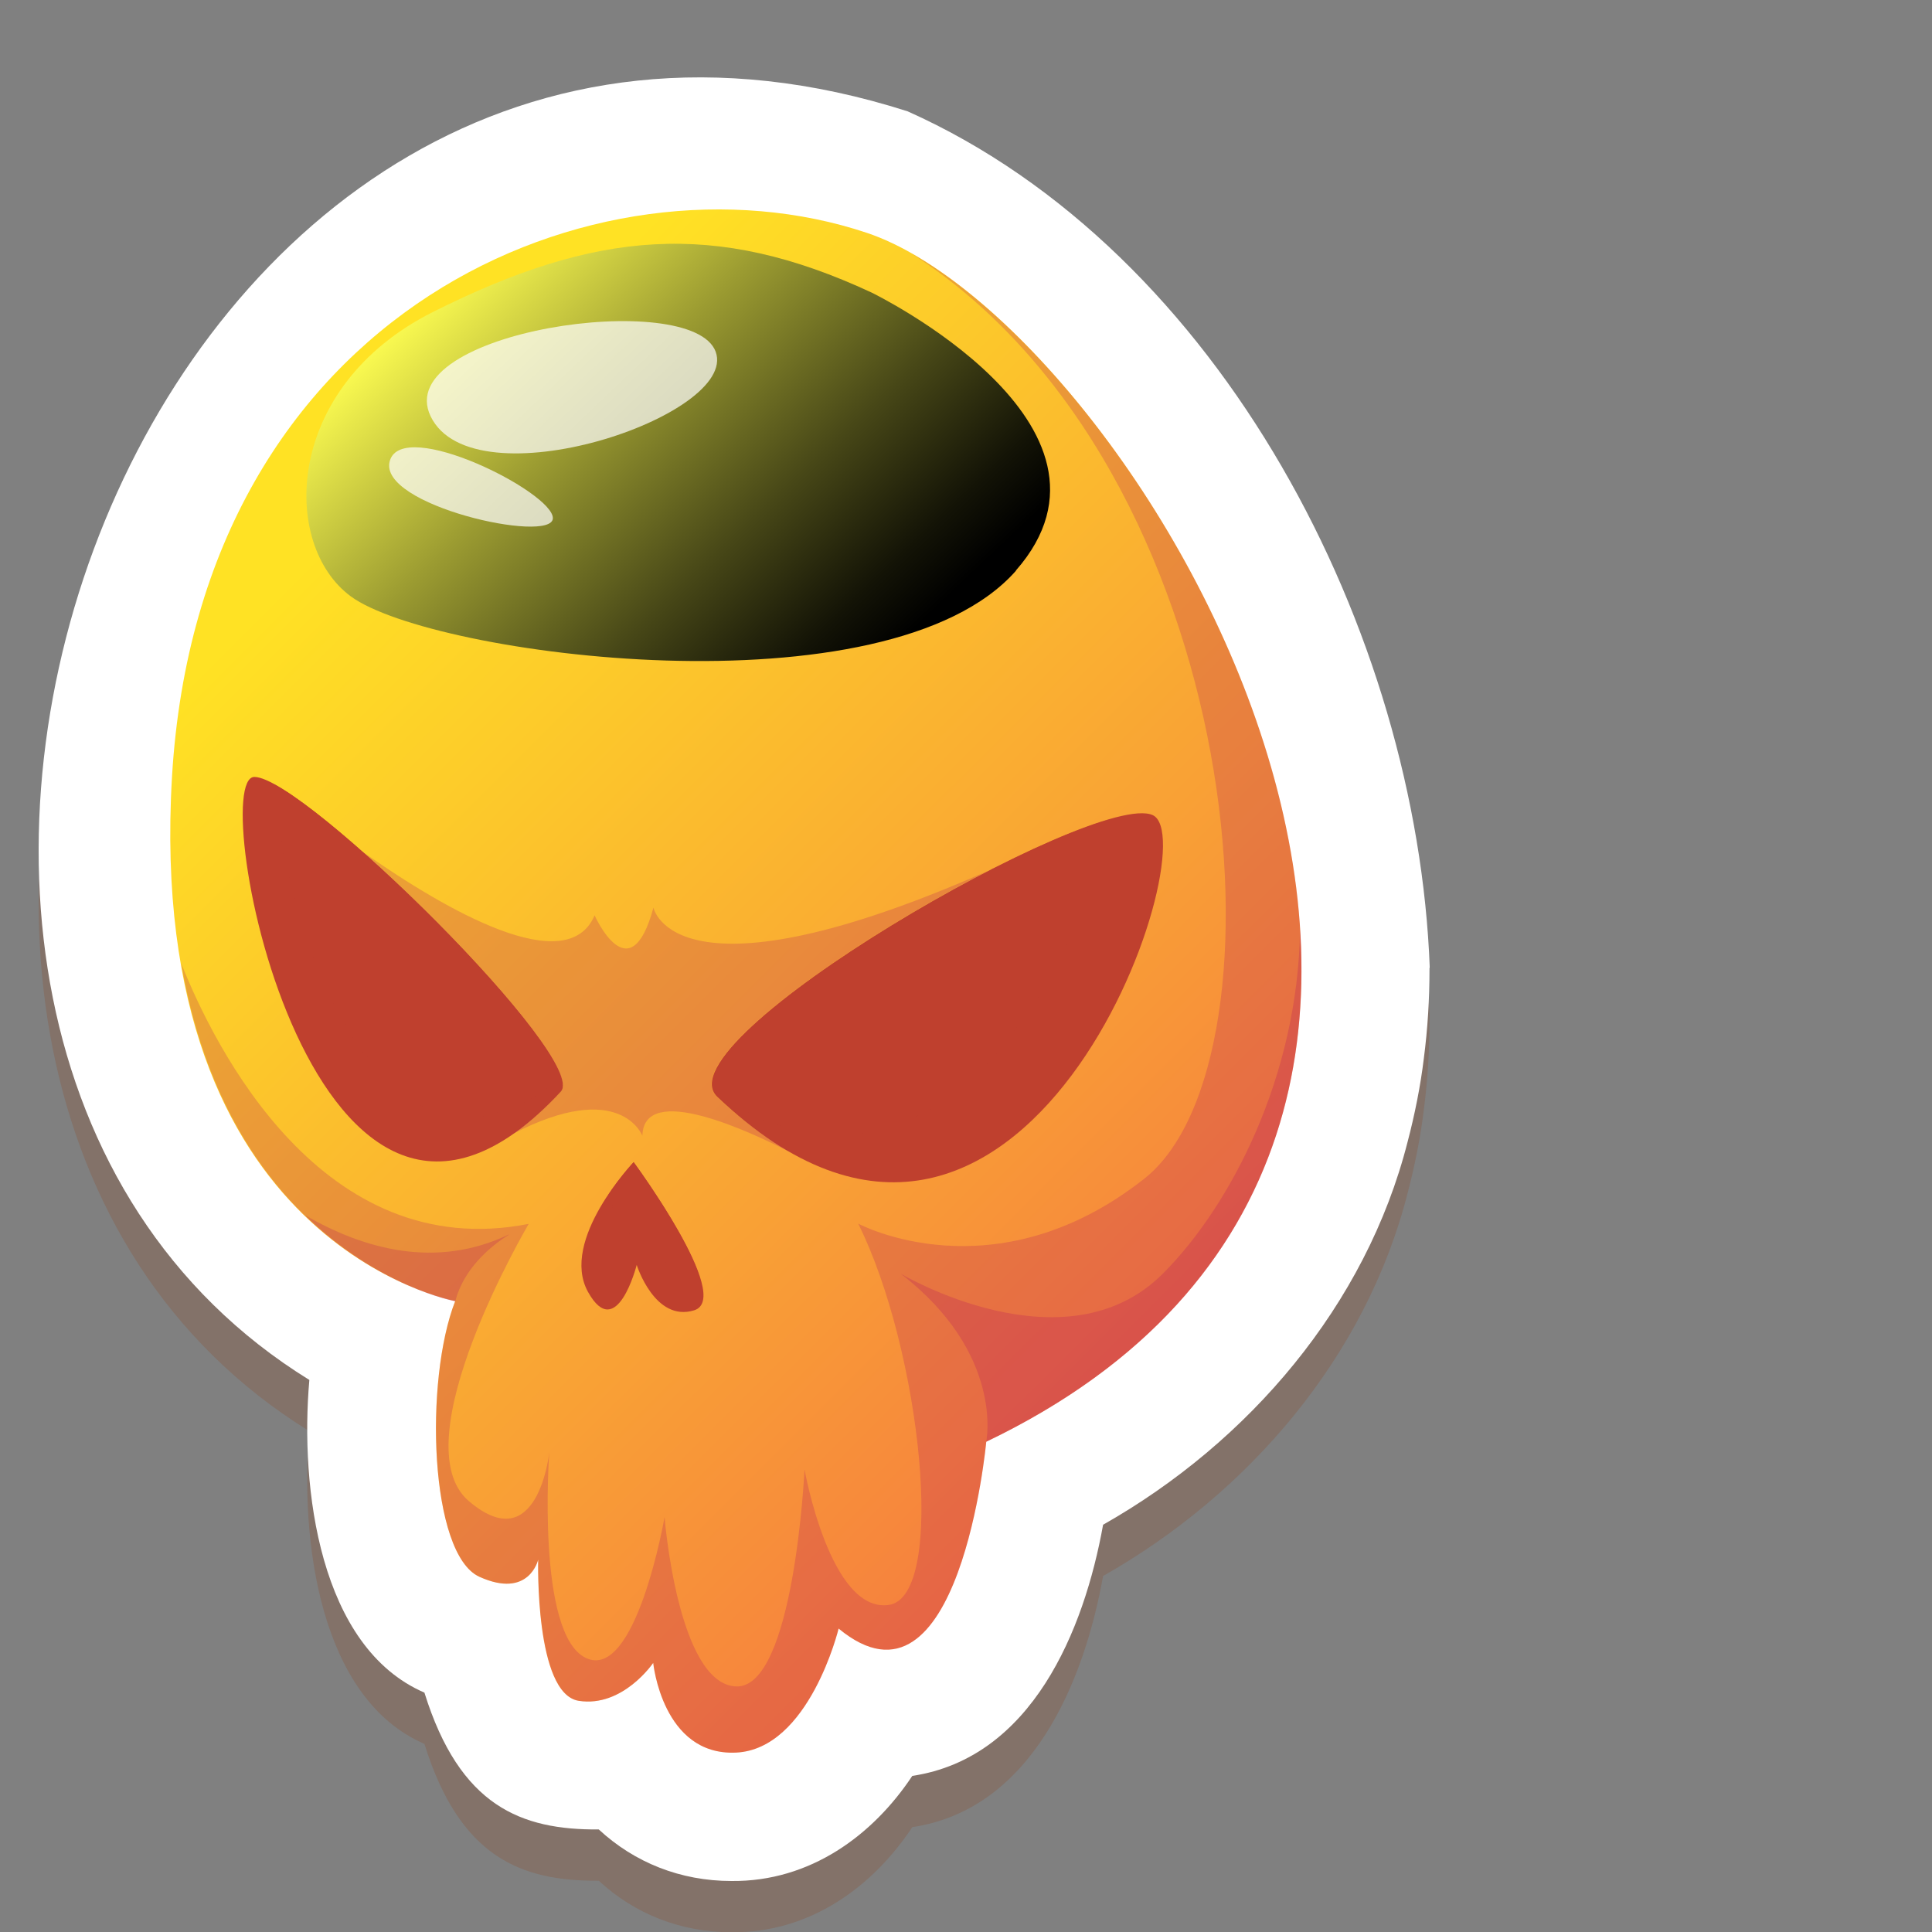 <svg width="50" height="50" viewBox="0 0 50 50" fill="none" xmlns="http://www.w3.org/2000/svg">
<rect x="0" y="0" width="50" height="50" fill="#808080" stroke="none"/>
<g clip-path="url(#clip0_173_12426)">
<g style="mix-blend-mode:multiply" opacity="0.18">
<path d="M37.002 26.374C36.676 17.685 31.605 7.836 23.491 4.208C3.574 -2.166 -6.827 27.88 8.006 37.039C7.76 39.838 8.266 43.957 10.984 45.131C11.901 48.076 13.489 48.686 15.496 48.673C16.42 49.528 17.609 50.006 18.932 50.006C20.972 50.026 22.594 48.819 23.61 47.286C26.701 46.822 28.056 43.526 28.548 40.786C32.316 38.651 35.354 35.109 36.43 30.871C36.61 30.188 36.763 29.431 36.849 28.715C36.949 27.946 36.995 27.183 36.995 26.42V26.381L37.002 26.374Z" fill="#903100"/>
</g>
<path d="M37.002 25.048C36.676 16.359 31.605 6.51 23.491 2.882C3.574 -3.492 -6.827 26.553 8.006 35.713C7.76 38.512 8.266 42.631 10.984 43.805C11.901 46.749 13.489 47.36 15.496 47.346C16.42 48.202 17.609 48.68 18.932 48.68C20.972 48.7 22.594 47.492 23.61 45.96C26.701 45.496 28.056 42.2 28.548 39.46C32.316 37.325 35.354 33.783 36.43 29.545C36.61 28.861 36.763 28.105 36.849 27.389C36.949 26.62 36.995 25.857 36.995 25.094V25.054L37.002 25.048Z" fill="white"/>
<path d="M11.781 33.67C11.781 33.67 3.74 32.224 4.451 20.107C5.169 7.982 15.496 3.704 22.434 6.026C29.372 8.347 42.126 29.352 25.524 37.312C25.524 37.312 24.833 44.733 21.703 42.147C21.703 42.147 20.945 45.271 19.045 45.357C17.144 45.443 16.905 43.035 16.905 43.035C16.905 43.035 16.121 44.196 14.978 44.017C13.835 43.838 13.928 40.363 13.928 40.363C13.928 40.363 13.695 41.391 12.406 40.807C11.117 40.223 10.977 35.726 11.781 33.67Z" fill="url(#paint0_linear_173_12426)"/>
<g style="mix-blend-mode:multiply" opacity="0.21">
<path d="M11.782 33.67C10.978 35.719 11.118 40.223 12.407 40.806C13.696 41.39 13.929 40.362 13.929 40.362C13.929 40.362 13.843 43.838 14.979 44.017C16.115 44.196 16.906 43.035 16.906 43.035C16.906 43.035 17.145 45.443 19.046 45.356C20.947 45.27 21.704 42.146 21.704 42.146C24.835 44.733 25.526 37.311 25.526 37.311C41.243 29.776 30.65 10.555 23.592 6.562C32.331 12.174 33.487 27.455 29.613 30.506C25.732 33.564 22.21 31.667 22.21 31.667C23.831 34.923 24.522 41.324 23 41.536C21.479 41.748 20.821 38.028 20.821 38.028C20.821 38.028 20.555 43.712 19.046 43.645C17.538 43.579 17.199 39.261 17.199 39.261C17.199 39.261 16.461 43.519 15.165 42.909C13.869 42.299 14.215 37.59 14.215 37.59C14.215 37.59 13.922 40.369 12.135 38.85C10.347 37.331 13.683 31.674 13.683 31.674C8.327 32.728 5.542 27.077 4.691 24.935C6.021 32.615 11.776 33.676 11.776 33.676L11.782 33.67Z" fill="#A60060"/>
</g>
<path style="mix-blend-mode:screen" d="M26.296 14.767C22.979 18.541 11.183 16.975 9.083 15.437C7.255 14.097 7.349 10.011 11.203 8.075C15.416 5.959 18.507 5.687 22.554 7.57C22.554 7.57 29.605 10.993 26.289 14.767H26.296Z" fill="url(#paint1_linear_173_12426)"/>
<g style="mix-blend-mode:screen" opacity="0.71">
<path d="M11.145 10.775C10.088 8.573 17.917 7.445 18.522 9.104C19.126 10.762 12.248 13.057 11.145 10.775Z" fill="white"/>
</g>
<g style="mix-blend-mode:screen" opacity="0.71">
<path d="M10.088 11.929C10.413 10.781 14.328 12.745 14.308 13.414C14.288 14.084 9.755 13.076 10.088 11.929Z" fill="white"/>
</g>
<g style="mix-blend-mode:multiply">
<path d="M18.561 28.384C17.046 26.945 28.357 20.425 29.832 21.095C31.308 21.765 26.523 35.945 18.561 28.384Z" fill="#BF402E"/>
</g>
<g style="mix-blend-mode:multiply">
<path d="M14.513 28.252C15.277 27.43 7.867 20.114 6.585 20.107C5.302 20.094 8.113 35.144 14.513 28.252Z" fill="#BF402E"/>
</g>
<g style="mix-blend-mode:multiply">
<path d="M16.398 30.076C16.398 30.076 14.478 32.093 15.216 33.432C15.96 34.772 16.478 32.736 16.478 32.736C16.478 32.736 16.944 34.228 17.967 33.91C18.99 33.585 16.398 30.083 16.398 30.083V30.076Z" fill="#BF402E"/>
</g>
<g style="mix-blend-mode:multiply">
<path d="M28.623 21.234C25.386 22.209 17.558 26.985 18.528 28.311C24.356 32.218 28.191 24.498 28.623 21.234Z" fill="#BF402E"/>
</g>
<g style="mix-blend-mode:multiply">
<path d="M14.514 27.873C14.043 26.348 8.972 21.314 7.098 20.299C7.27 23.628 9.822 31.78 14.514 27.873Z" fill="#BF402E"/>
</g>
<g style="mix-blend-mode:multiply">
<path d="M15.75 30.912C15.929 31.615 16.481 32.563 18.076 32.961C17.684 31.82 16.401 30.076 16.401 30.076C16.401 30.076 16.082 30.421 15.75 30.912Z" fill="#BF402E"/>
</g>
<g style="mix-blend-mode:multiply" opacity="0.21">
<path d="M25.71 22.475C17.436 26.156 16.911 23.49 16.911 23.49C16.3 25.745 15.389 23.689 15.389 23.689C14.678 25.353 11.575 23.582 9.375 22.037C11.894 24.266 15.017 27.701 14.512 28.252C14.08 28.716 13.668 29.074 13.269 29.346C16.061 27.9 16.625 29.393 16.625 29.393C16.659 27.993 19.403 29.28 20.487 29.837C19.869 29.485 19.224 29.021 18.553 28.384C17.563 27.443 22.062 24.325 25.704 22.468L25.71 22.475Z" fill="#A60060"/>
</g>
<g style="mix-blend-mode:multiply" opacity="0.21">
<path d="M13.171 31.947C11.29 32.849 9.416 32.331 7.895 31.449C9.802 33.306 11.782 33.678 11.782 33.678C12.002 32.829 12.686 32.258 13.171 31.953V31.947Z" fill="#A60060"/>
</g>
<g style="mix-blend-mode:multiply" opacity="0.21">
<path d="M30.097 32.96C27.565 35.501 23.305 32.96 23.305 32.96C26.003 35.036 25.524 37.311 25.524 37.311C31.951 34.234 33.978 29.2 33.645 24.053C33.592 27.853 31.851 31.203 30.097 32.96Z" fill="#A60060"/>
</g>
</g>
<defs>
<linearGradient id="paint0_linear_173_12426" x1="6.258" y1="12.068" x2="36.171" y2="42.047" gradientUnits="userSpaceOnUse">
<stop offset="0.07" stop-color="#FFE224"/>
<stop offset="0.35" stop-color="#FBBB2E"/>
<stop offset="0.79" stop-color="#F6813E"/>
<stop offset="1" stop-color="#F56B45"/>
</linearGradient>
<linearGradient id="paint1_linear_173_12426" x1="11.764" y1="6.677" x2="22.615" y2="18.137" gradientUnits="userSpaceOnUse">
<stop stop-color="#FFFF52"/>
<stop offset="0.34" stop-color="#9B9B31"/>
<stop offset="0.65" stop-color="#474717"/>
<stop offset="0.86" stop-color="#131306"/>
<stop offset="0.96"/>
</linearGradient>
<clipPath id="clip0_173_12426">
<rect width="36" height="48" fill="white" transform="translate(1 2)"/>
</clipPath>
</defs>
</svg>
